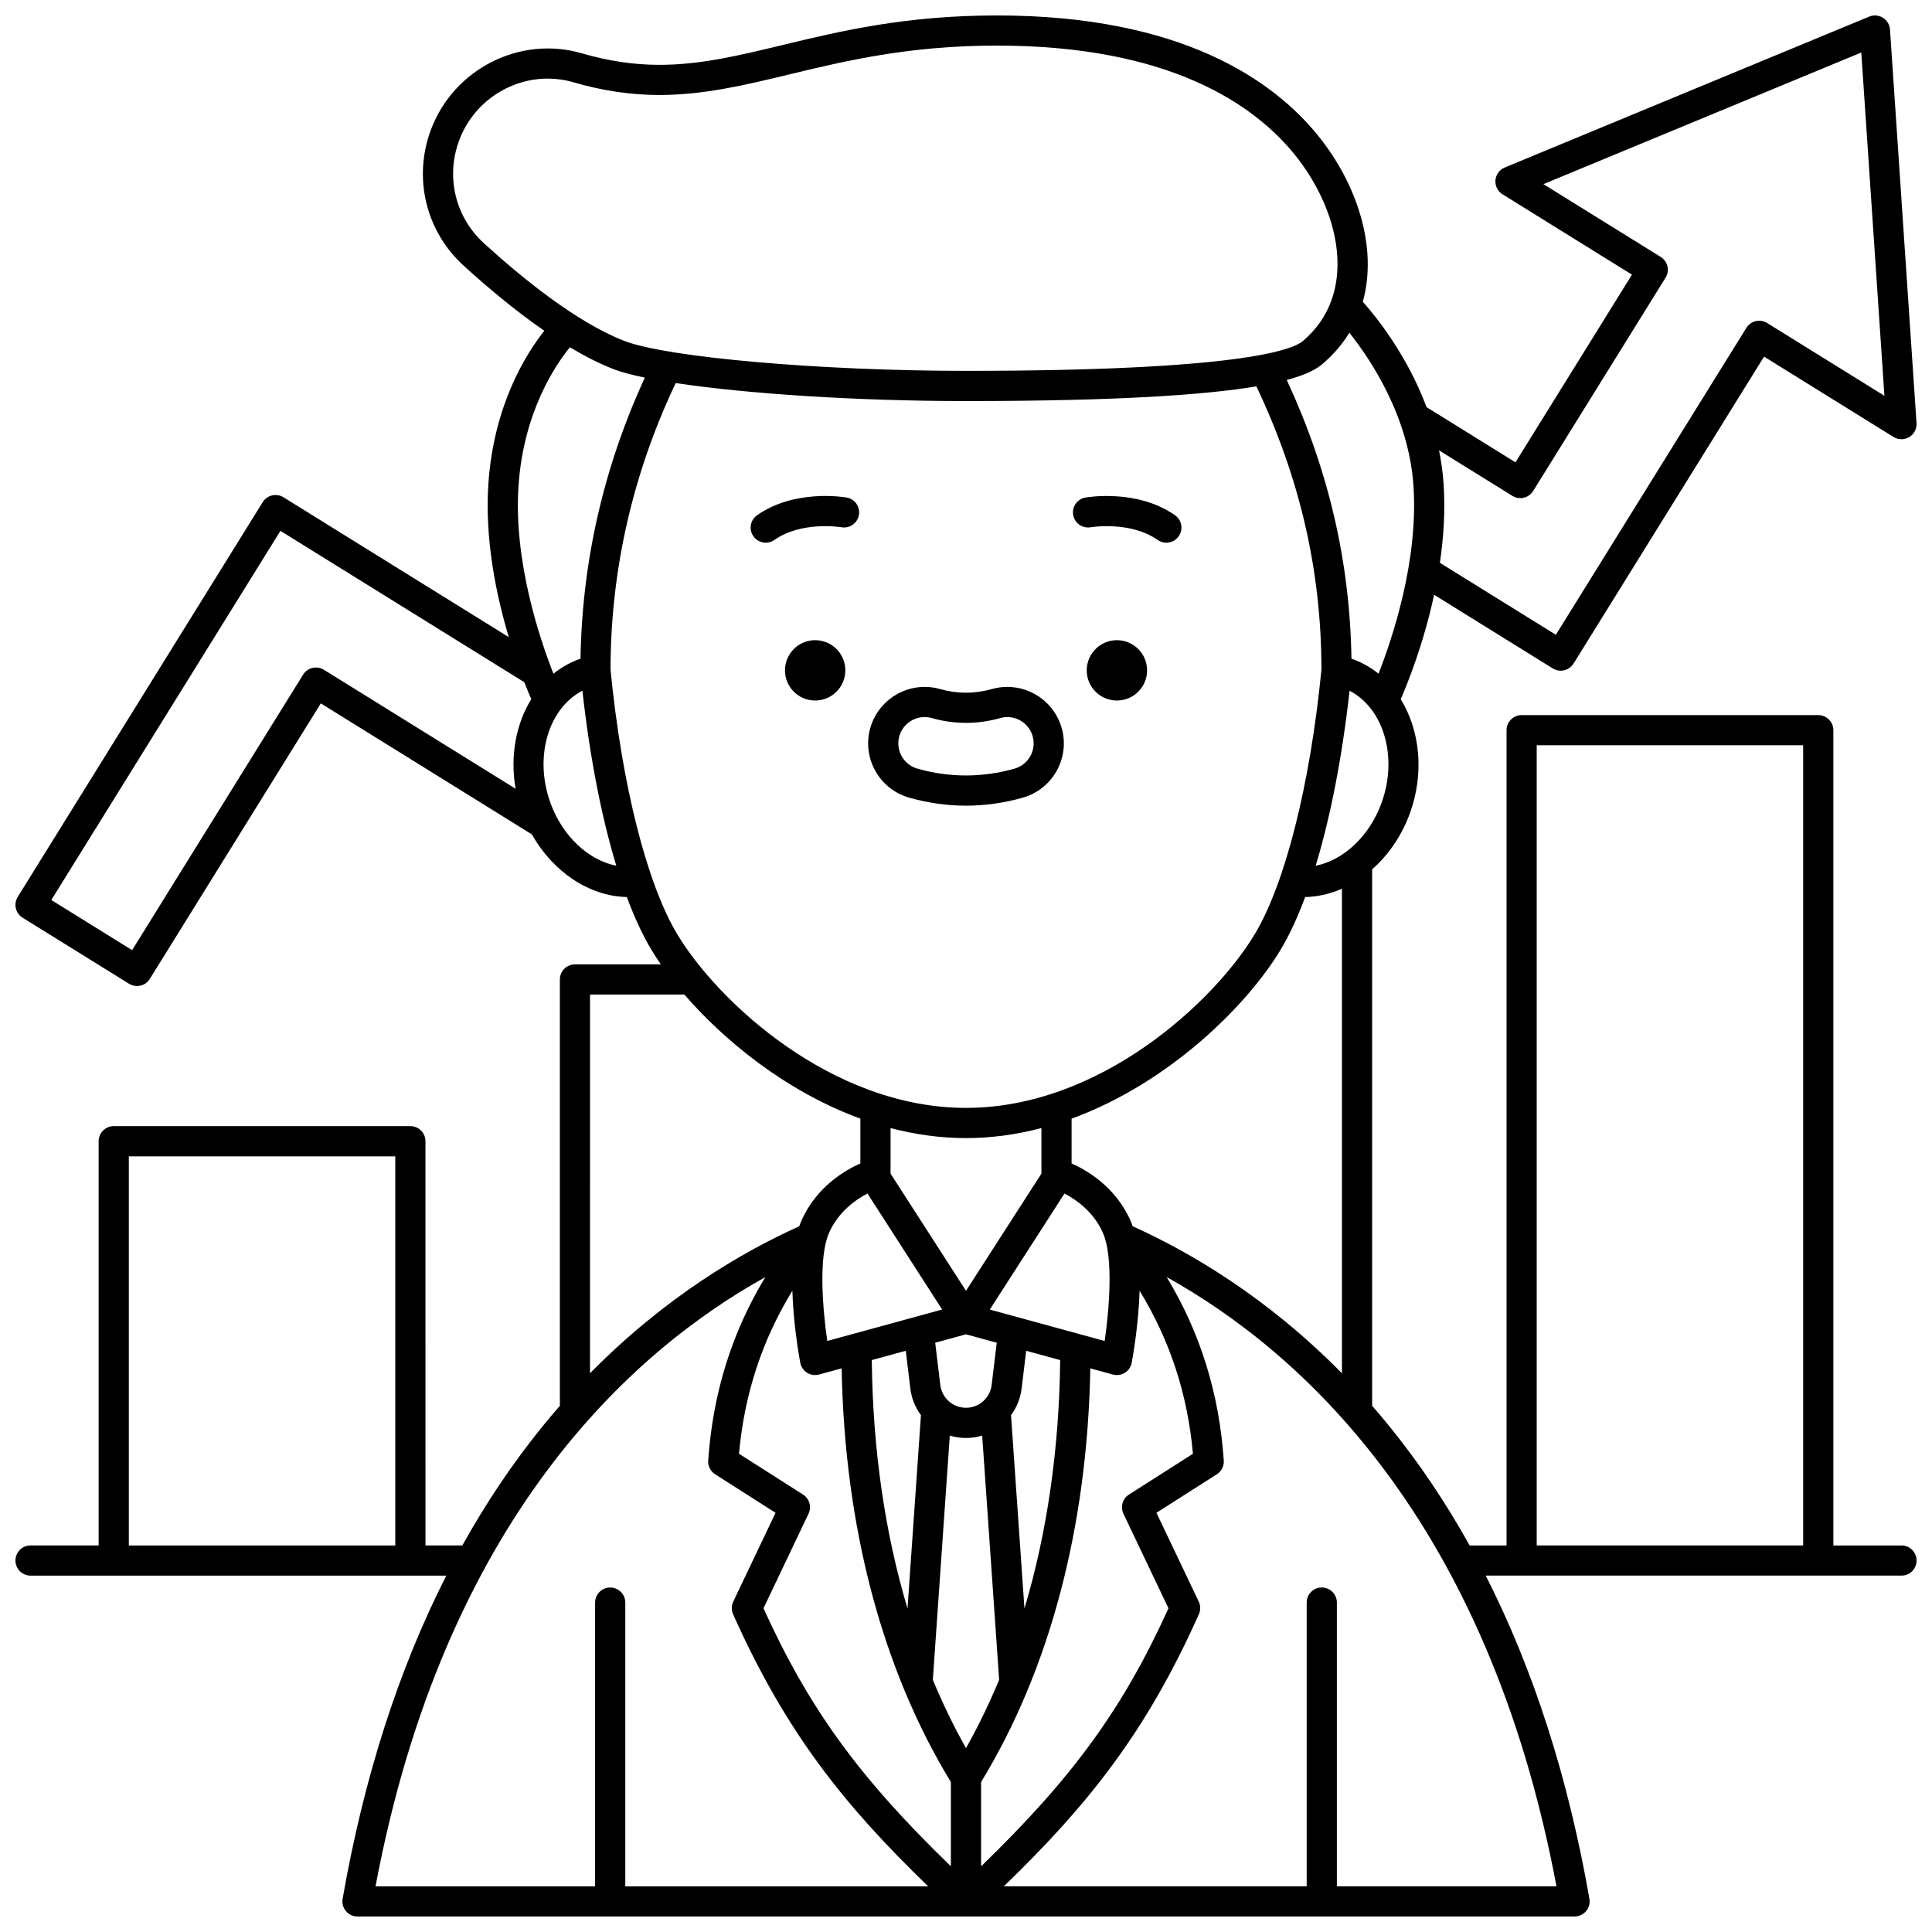 <?xml version="1.0" encoding="UTF-8"?>
<!-- Uploaded to: ICON Repo, www.svgrepo.com, Generator: ICON Repo Mixer Tools -->
<svg width="800px" height="800px" version="1.1" viewBox="144 144 512 512" xmlns="http://www.w3.org/2000/svg">
 <defs>
  <clipPath id="a">
   <path d="m148.09 148.09h503.81v503.81h-503.81z"/>
  </clipPath>
 </defs>
 <path d="m447.99 321.65c0 4.418-3.582 7.996-8 7.996-4.414 0-7.996-3.578-7.996-7.996 0-4.418 3.582-7.996 7.996-7.996 4.418 0 8 3.578 8 7.996"/>
 <path d="m433.02 283.73c0.105-0.016 10.547-1.727 17.77 3.363 0.699 0.492 1.504 0.73 2.301 0.73 1.258 0 2.492-0.59 3.273-1.695 1.273-1.805 0.84-4.301-0.965-5.57-9.977-7.031-23.195-4.801-23.754-4.703-2.172 0.383-3.617 2.449-3.238 4.621 0.371 2.168 2.441 3.625 4.613 3.254z"/>
 <path d="m368.02 321.65c0 4.418-3.578 7.996-7.996 7.996-4.418 0-7.996-3.578-7.996-7.996 0-4.418 3.578-7.996 7.996-7.996 4.418 0 7.996 3.578 7.996 7.996"/>
 <path d="m346.93 287.82c0.797 0 1.602-0.238 2.301-0.73 7.203-5.074 17.602-3.391 17.766-3.363 2.172 0.375 4.238-1.074 4.625-3.246 0.383-2.176-1.07-4.25-3.242-4.633-0.559-0.098-13.777-2.328-23.754 4.703-1.805 1.273-2.238 3.766-0.965 5.57 0.773 1.109 2.012 1.699 3.269 1.699z"/>
 <path d="m384.95 355.39c4.961 1.406 10.023 2.121 15.047 2.121 5.016 0 10.078-0.711 15.043-2.121 7.938-2.25 12.566-10.531 10.324-18.445-1.801-6.426-7.727-10.91-14.406-10.91-1.379 0-2.75 0.191-4.07 0.566-4.594 1.297-9.211 1.293-13.758 0.008-1.332-0.383-2.715-0.574-4.102-0.574-6.664 0-12.582 4.481-14.395 10.891-2.246 7.93 2.379 16.219 10.316 18.465zm-2.625-16.293c0.844-2.984 3.598-5.07 6.699-5.07 0.645 0 1.285 0.09 1.914 0.27 5.988 1.695 12.109 1.699 18.129-0.004 0.609-0.176 1.246-0.262 1.887-0.262 3.109 0 5.871 2.086 6.711 5.086 1.043 3.688-1.113 7.535-4.809 8.582-8.516 2.41-17.223 2.41-25.727 0-3.695-1.047-5.848-4.906-4.805-8.602z"/>
 <g clip-path="url(#a)">
  <path d="m647.91 553.57h-18.051v-216.06c0-2.207-1.789-4-4-4h-78.609c-2.207 0-4 1.789-4 4v216.06h-9.773c-6.312-11.34-13.379-21.852-21.203-31.5-1.535-1.895-3.082-3.731-4.641-5.512v-142.18c4.289-3.785 7.812-8.84 9.98-14.777 3.918-10.734 2.68-22.062-2.406-30.305 1.863-4.285 6.059-14.723 8.848-27.676l31.445 19.52c0.656 0.406 1.387 0.602 2.106 0.602 1.336 0 2.644-0.672 3.402-1.891l50.488-81.344 34.305 21.293c1.273 0.793 2.883 0.801 4.168 0.031 1.285-0.773 2.031-2.199 1.93-3.695l-7.027-104.31c-0.086-1.285-0.785-2.449-1.879-3.129-1.094-0.68-2.449-0.789-3.637-0.297l-96.59 39.996c-1.387 0.574-2.332 1.875-2.457 3.371-0.121 1.496 0.602 2.934 1.875 3.723l34.305 21.293-30.871 49.738-23.562-14.625c-5.207-13.887-13.371-23.977-16.898-27.922 4.031-14.426-1.559-31.34-11.883-44.07-11.762-14.516-36.074-31.809-85.078-31.809-24.297 0-41.613 4.176-56.891 7.856-11.656 2.809-21.719 5.234-32.609 5.234-6.68 0-13.578-1.027-20.5-3.051-16.352-4.781-33.91 4.086-39.973 20.184-4.797 12.746-1.418 26.898 8.609 36.051 5.945 5.426 13.48 11.805 21.418 17.293-4.828 6.09-13.406 19.656-14.82 40.527-1 14.75 2.078 29.539 5.402 40.652l-59.703-37.055c-1.875-1.164-4.34-0.586-5.508 1.289l-64.922 104.62c-0.559 0.902-0.738 1.988-0.496 3.019 0.242 1.031 0.883 1.926 1.785 2.484l28.211 17.508c0.656 0.406 1.387 0.602 2.106 0.602 1.336 0 2.644-0.672 3.402-1.891l45.316-73.012 55.93 34.715c5.602 9.965 15.254 16.402 25.168 16.602 2.012 5.402 4.184 10.102 6.496 13.953 0.75 1.254 1.598 2.555 2.523 3.891h-22.766c-2.207 0-4 1.789-4 4v112.98c-1.555 1.781-3.106 3.617-4.641 5.512-7.824 9.645-14.895 20.16-21.203 31.5h-9.773l-0.004-107.12c0-2.207-1.789-4-4-4h-78.609c-2.207 0-4 1.789-4 4v107.12h-18.047c-2.207 0-4 1.789-4 4 0 2.207 1.789 4 4 4h110.18c-12.668 24.926-21.871 53.57-27.477 85.652-0.203 1.164 0.117 2.356 0.879 3.262 0.758 0.902 1.879 1.426 3.062 1.426l322.53-0.008c1.18 0 2.301-0.523 3.062-1.426 0.758-0.902 1.082-2.098 0.879-3.262-5.606-32.078-14.809-60.723-27.477-85.652l110.18 0.004c2.207 0 4-1.789 4-4-0.004-2.207-1.793-3.996-4-3.996zm-469.77-103.12h70.609v103.12h-70.609zm321.49 57.488c-19.875-20.191-40.309-32.137-55.453-38.961-0.164-0.473-0.34-0.938-0.531-1.375-3.992-9.16-11.805-13.574-15.664-15.273v-11.875c26.137-9.543 46.734-30.328 55.402-44.773 2.312-3.852 4.484-8.551 6.496-13.953 3.324-0.066 6.621-0.84 9.75-2.207zm-57.906 37.227 11.934 25.055c-12.004 26.41-25.172 44.668-49.664 68.375v-22.336c18.219-29.871 28.188-67.648 28.949-109.63l5.981 1.637c0.348 0.094 0.703 0.141 1.055 0.141 0.742 0 1.477-0.207 2.121-0.605 0.945-0.59 1.602-1.551 1.809-2.648 0.289-1.523 1.816-10 2.098-19.09 8.051 13.156 12.715 27.41 14.137 43.199l-16.961 10.812c-1.699 1.082-2.324 3.266-1.457 5.09zm-84.918-5.094-16.961-10.812c1.422-15.793 6.09-30.043 14.137-43.199 0.281 9.094 1.809 17.566 2.098 19.09 0.207 1.098 0.863 2.059 1.809 2.648 0.641 0.398 1.375 0.605 2.121 0.605 0.355 0 0.707-0.047 1.055-0.141l5.981-1.637c0.762 41.98 10.73 79.758 28.949 109.63v22.336c-24.492-23.707-37.66-41.965-49.664-68.375l11.934-25.055c0.871-1.82 0.246-4.004-1.457-5.09zm43.191-94.465c6.883 0 13.57-0.973 19.988-2.656v12.074l-19.988 31.055-19.988-31.055v-12.074c6.418 1.684 13.105 2.656 19.988 2.656zm36.754 53.77-30.445-8.328 19.793-30.75c2.992 1.555 7.723 4.777 10.215 10.5 2.816 6.461 1.625 20.32 0.438 28.578zm-36.754 107.9c-3.238-5.754-6.16-11.805-8.785-18.105l4.492-64.734c1.363 0.414 2.805 0.645 4.293 0.645s2.93-0.23 4.293-0.645l4.492 64.734c-2.625 6.301-5.547 12.352-8.785 18.105zm0-109.67 8.152 2.231-1.355 11.215c-0.414 3.438-3.336 6.027-6.801 6.027-3.461 0-6.383-2.59-6.801-6.027l-1.355-11.215zm-15.953 4.367 1.211 10.039c0.316 2.625 1.32 5.016 2.805 7.019l-3.559 51.258c-6.004-20.113-9.215-42.297-9.469-65.852zm31.445 68.316-3.559-51.258c1.48-2.004 2.484-4.394 2.805-7.019l1.211-10.039 9.012 2.465c-0.254 23.555-3.465 45.738-9.469 65.852zm-41.602-110 19.793 30.75-30.445 8.332c-1.188-8.254-2.383-22.109 0.438-28.582 2.496-5.723 7.231-8.949 10.215-10.5zm136.21-103.44c-3.215 8.809-10.086 15.125-17.43 16.582 3.918-12.898 7.016-28.758 8.984-46.379 9.078 4.711 12.879 17.656 8.445 29.797zm34.699-81.438c0.902 0.559 1.988 0.738 3.019 0.496 1.031-0.242 1.926-0.883 2.484-1.785l35.09-56.531c0.559-0.902 0.738-1.988 0.496-3.019-0.242-1.031-0.883-1.926-1.785-2.484l-31.082-19.289 84.242-34.883 6.129 90.973-31.082-19.289c-0.902-0.559-1.988-0.738-3.019-0.496s-1.926 0.883-2.484 1.785l-50.488 81.336-30.727-19.07c0.984-6.719 1.453-13.848 0.973-20.965-0.207-3.047-0.629-5.996-1.207-8.844zm-26.215-2.684c1.34 19.793-5.535 40.336-9.262 49.812-1.832-1.477-3.871-2.691-6.106-3.586-0.352-0.141-0.703-0.27-1.062-0.395-0.418-25.656-6.035-49.898-17.145-73.859 5.227-1.395 7.848-2.871 9.426-4.211 2.973-2.519 5.34-5.316 7.164-8.309 5.644 7.09 15.738 22.16 16.984 40.547zm-252.87-91.598c3.758-9.98 13.32-16.301 23.438-16.301 2.258 0 4.547 0.316 6.805 0.977 7.648 2.238 15.301 3.371 22.742 3.371 11.84 0 22.836-2.652 34.48-5.457 14.844-3.578 31.668-7.637 55.016-7.637 45.855 0 68.199 15.684 78.871 28.84 12.262 15.121 16.957 36.965 2.207 49.465-2.801 2.375-17.109 7.894-89.266 7.894-38.672 0-79.312-3.566-90.594-7.949-12.691-4.934-27.227-16.797-37.18-25.883-7.602-6.926-10.16-17.652-6.519-27.32zm15.703 91.598c1.32-19.484 9.711-31.902 13.613-36.699 3.856 2.309 7.723 4.305 11.48 5.766 2.039 0.793 4.891 1.555 8.387 2.277-10.914 23.691-16.633 48.711-17.055 74.488-0.355 0.121-0.707 0.25-1.062 0.395-2.234 0.898-4.277 2.113-6.109 3.59-3.723-9.465-10.598-29.984-9.254-49.816zm-57.086 50.062-45.316 73.012-21.414-13.293 60.719-97.824 64.633 40.113c0.73 1.867 1.363 3.379 1.844 4.484-4.055 6.574-5.664 15.109-4.16 23.742l-50.797-31.527c-1.875-1.16-4.34-0.582-5.508 1.293zm65.57 34.059c-4.43-12.141-0.629-25.086 8.445-29.801 1.969 17.621 5.062 33.477 8.984 46.379-7.344-1.457-14.215-7.769-17.43-16.578zm15.898-35.383c0.027-26.328 5.848-51.863 17.273-75.953 18.77 2.848 48.078 4.773 76.93 4.773 40.742 0 63.703-1.68 76.957-3.891 11.562 24.336 17.219 48.93 17.242 75.074-2.992 30.441-9.594 56.633-17.668 70.094-10.68 17.801-40.902 46.043-76.531 46.043s-65.852-28.242-76.531-46.043c-8.078-13.465-14.68-39.656-17.672-70.098zm-5.434 86.098h25.004c10.68 12.352 27.113 25.754 46.641 32.887v11.875c-3.859 1.695-11.672 6.109-15.664 15.273-0.191 0.441-0.363 0.902-0.531 1.375-15.145 6.824-35.578 18.77-55.453 38.961zm46.453 74.883c-8.91 14.742-13.898 30.77-15.133 48.609-0.102 1.461 0.605 2.859 1.84 3.648l16.008 10.207-11.211 23.535c-0.504 1.055-0.52 2.281-0.039 3.352 13.992 31.309 29.398 50.551 51.695 72.105h-80.266v-75.195c0-2.207-1.789-4-4-4-2.207 0-4 1.789-4 4v75.191h-58.191c18.305-97.328 67.789-141.71 103.3-161.45zm151.47 161.45v-75.195c0-2.207-1.789-4-4-4-2.207 0-4 1.789-4 4l0.004 75.195h-80.266c22.297-21.555 37.703-40.797 51.695-72.105 0.477-1.07 0.461-2.293-0.039-3.352l-11.211-23.535 16.008-10.207c1.234-0.789 1.941-2.188 1.84-3.648-1.234-17.84-6.223-33.863-15.133-48.609 35.504 19.75 84.992 64.125 103.3 161.45zm52.961-302.4h70.609v212.06h-70.609z"/>
 </g>
</svg>